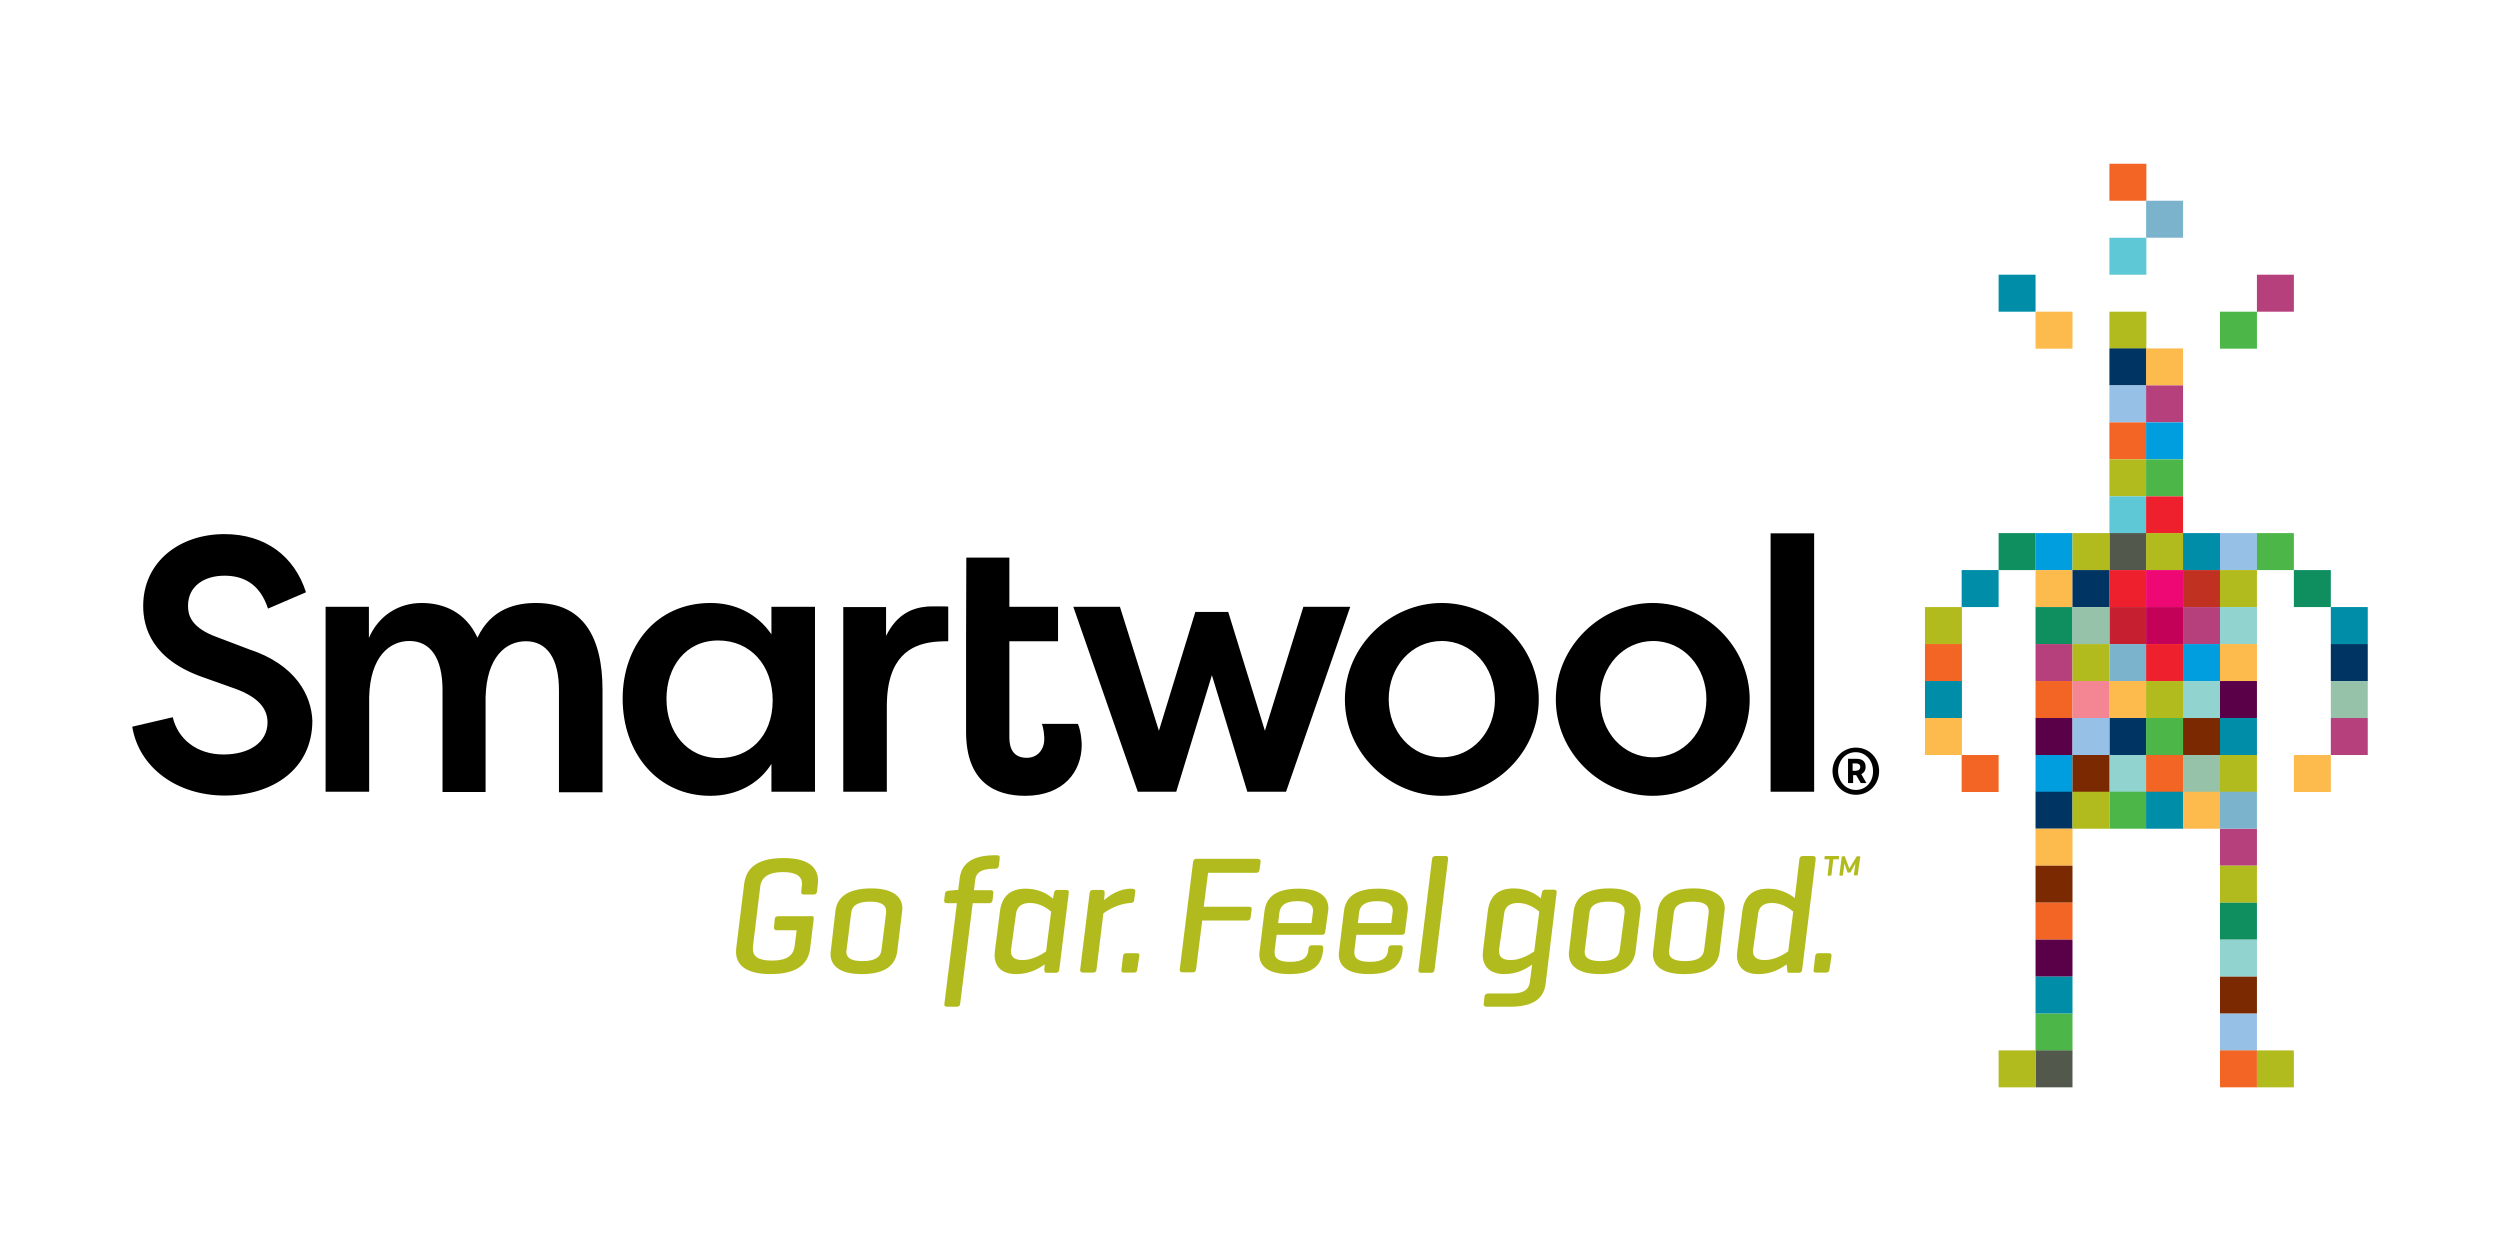 <svg version="1.0" preserveAspectRatio="xMidYMid meet" height="540" viewBox="0 0 810 405" zoomAndPan="magnify" width="1080" xmlns:xlink="http://www.w3.org/1999/xlink" xmlns="http://www.w3.org/2000/svg"><defs><clipPath id="9645cfc8fa"><path clip-rule="nonzero" d="M 683 53.055 L 696 53.055 L 696 66 L 683 66 Z M 683 53.055"></path></clipPath><clipPath id="995ec814c2"><path clip-rule="nonzero" d="M 659 340 L 672 340 L 672 352.305 L 659 352.305 Z M 659 340"></path></clipPath><clipPath id="981e0d01cf"><path clip-rule="nonzero" d="M 647 340 L 660 340 L 660 352.305 L 647 352.305 Z M 647 340"></path></clipPath><clipPath id="482a427027"><path clip-rule="nonzero" d="M 719 340 L 732 340 L 732 352.305 L 719 352.305 Z M 719 340"></path></clipPath><clipPath id="571bbb0473"><path clip-rule="nonzero" d="M 671 256 L 744 256 L 744 352.305 L 671 352.305 Z M 671 256"></path></clipPath></defs><rect fill-opacity="1" height="486" y="-40.5" fill="#ffffff" width="972" x="-81"></rect><rect fill-opacity="1" height="486" y="-40.5" fill="#ffffff" width="972" x="-81"></rect><path fill-rule="nonzero" fill-opacity="1" d="M 262.738 296.77 C 263.562 296.77 263.727 297.18 263.645 297.758 L 262.492 307.266 C 261.91 311.727 259.105 315.609 249.613 315.609 C 241.281 315.609 238.473 312.301 238.473 308.422 C 238.473 308.008 238.551 307.512 238.551 307.098 L 241.113 286.355 C 241.691 281.891 244.496 278.008 253.91 278.008 C 262.242 278.008 265.047 281.316 265.047 285.281 C 265.047 285.613 264.969 286.105 264.969 286.605 L 264.723 288.754 C 264.641 289.414 264.391 289.828 263.566 289.828 L 260.43 289.828 C 259.684 289.828 259.52 289.414 259.605 288.754 L 259.77 287.266 C 259.852 286.934 259.852 286.605 259.852 286.355 C 259.852 284.039 258.117 282.555 253.66 282.555 C 248.875 282.555 246.645 284.371 246.316 287.266 L 244.004 306.273 C 244.004 306.684 243.922 307.016 243.922 307.344 C 243.922 309.824 245.57 311.23 250.113 311.23 C 255.062 311.23 257.047 309.496 257.457 306.605 L 258.117 301.398 L 251.676 301.398 C 250.934 301.398 250.766 301.066 250.766 300.324 L 251.012 297.844 C 251.094 297.102 251.426 296.852 252.168 296.852 L 262.734 296.852 Z M 287.09 295.777 L 287.09 295.199 C 287.09 293.133 285.438 292.141 281.887 292.141 C 277.844 292.141 276.027 293.465 275.781 295.777 L 274.293 307.762 C 274.211 308.008 274.211 308.172 274.211 308.34 C 274.211 310.402 275.781 311.395 279.496 311.395 C 283.539 311.395 285.359 310.074 285.605 307.762 Z M 270.664 295.277 C 271.16 290.812 274.461 287.84 282.301 287.84 C 289.07 287.84 292.371 290.402 292.371 294.285 C 292.371 294.617 292.371 294.949 292.289 295.277 L 290.719 308.172 C 290.145 312.633 287.008 315.613 279.164 315.613 C 272.312 315.613 269.094 313.047 269.094 309.082 C 269.094 308.836 269.094 308.504 269.176 308.172 Z M 310.445 288.422 L 310.941 284.535 C 311.52 280.07 314.57 277.098 322.414 277.098 L 322.992 277.098 C 323.734 277.098 323.984 277.344 323.902 278.09 L 323.656 280.402 C 323.574 281.145 323.16 281.473 322.418 281.473 L 322.008 281.473 C 317.879 281.473 316.227 282.797 315.98 285.031 L 315.57 288.418 L 320.855 288.418 C 321.598 288.418 321.922 288.66 321.844 289.406 L 321.598 291.559 C 321.516 292.301 321.184 292.629 320.441 292.629 L 315.156 292.629 L 311.109 325.105 C 311.031 325.852 310.699 326.18 310.039 326.18 L 306.824 326.18 C 306.164 326.18 305.832 325.848 305.996 325.105 L 310.039 292.629 L 306.824 292.629 C 306.078 292.629 305.832 292.297 305.914 291.559 L 306.16 289.652 C 306.242 288.91 306.57 288.66 307.316 288.582 L 310.207 288.336 L 310.453 288.336 L 310.453 288.418 Z M 327.613 307.512 C 327.535 307.758 327.535 308.008 327.535 308.258 C 327.535 309.828 328.523 311.066 331.25 311.066 C 334.633 311.066 337.605 309.164 338.926 308.258 L 340.574 295.363 C 339.504 294.453 337.027 292.555 333.641 292.555 C 330.59 292.555 329.434 294.207 329.184 296.109 Z M 338.508 312.469 C 336.777 313.629 333.805 315.613 329.266 315.613 C 324.645 315.613 322.25 313.215 322.25 309.496 C 322.25 309.082 322.328 308.668 322.328 308.258 L 323.98 295.277 C 324.555 290.812 326.867 287.926 332.398 287.926 C 336.859 287.926 339.742 289.91 341.148 291.148 L 341.477 289.41 C 341.645 288.664 341.812 288.34 342.551 288.34 L 345.441 288.34 C 346.016 288.34 346.43 288.586 346.266 289.41 L 343.211 314.121 C 343.133 314.867 342.801 315.191 342.055 315.191 L 339.168 315.191 C 338.59 315.191 338.34 314.945 338.34 314.121 Z M 367.812 288.996 L 367.484 291.562 C 367.402 292.305 367.07 292.555 366.246 292.555 C 362.363 292.797 358.898 294.867 357.496 295.941 L 355.27 314.039 C 355.188 314.785 354.938 315.113 354.113 315.113 L 350.895 315.113 C 350.148 315.113 349.906 314.781 349.984 314.039 L 353.039 289.328 C 353.117 288.668 353.449 288.34 354.109 288.34 L 357 288.34 C 357.656 288.34 357.992 288.668 357.91 289.328 L 357.742 291.645 C 359.395 290.156 362.531 287.926 366.574 287.926 C 367.566 287.926 367.977 288.258 367.812 288.996 M 368.477 314.121 C 368.391 314.867 368.141 315.113 367.402 315.113 L 364.184 315.113 C 363.523 315.113 363.195 314.867 363.359 314.121 L 363.855 309.824 C 363.938 309.082 364.27 308.832 365.012 308.832 L 368.316 308.832 C 369.059 308.832 369.223 309.164 369.137 309.824 Z M 407.516 278.34 C 408.258 278.34 408.508 278.586 408.426 279.328 L 408.094 281.727 C 408.012 282.473 407.68 282.797 406.938 282.797 L 391.418 282.797 L 390.016 293.789 L 404.625 293.789 C 405.371 293.789 405.695 294.039 405.535 294.785 L 405.203 297.266 C 405.121 297.922 404.793 298.258 404.047 298.258 L 389.52 298.258 L 387.535 313.957 C 387.457 314.699 387.207 315.031 386.465 315.031 L 383.164 315.031 C 382.504 315.031 382.094 314.699 382.254 313.957 L 386.547 279.328 C 386.629 278.586 386.961 278.258 387.703 278.258 L 407.512 278.258 Z M 414.121 299.082 L 424.934 299.082 L 425.344 295.859 C 425.426 295.613 425.426 295.199 425.426 295.031 C 425.426 293.215 424.105 291.977 420.391 291.977 C 416.348 291.977 414.863 293.465 414.531 295.609 Z M 429.387 301.891 C 429.309 302.555 428.977 302.883 428.316 302.883 L 413.629 302.883 L 413.047 307.512 C 412.969 308.09 412.969 308.422 412.969 308.668 C 412.969 310.484 414.289 311.641 418.004 311.641 C 422.129 311.641 423.535 310.238 423.863 308.172 L 423.945 307.258 C 424.027 306.602 424.441 306.266 425.102 306.266 L 427.824 306.266 C 428.57 306.266 428.738 306.68 428.738 307.258 L 428.656 308.172 C 428.078 312.633 425.602 315.609 417.762 315.609 C 410.91 315.609 408.02 313.047 408.02 309.246 C 408.02 308.832 408.02 308.586 408.102 308.254 L 409.672 295.363 C 410.168 290.902 413.055 287.926 420.812 287.926 C 427.5 287.926 430.387 290.488 430.387 294.285 C 430.387 294.617 430.387 295.031 430.305 295.277 Z M 439.953 299.082 L 450.77 299.082 L 451.18 295.859 C 451.262 295.613 451.262 295.199 451.262 295.031 C 451.262 293.215 449.941 291.977 446.227 291.977 C 442.184 291.977 440.617 293.465 440.367 295.609 Z M 455.223 301.891 C 455.223 302.555 454.812 302.883 454.152 302.883 L 439.461 302.883 L 438.883 307.512 C 438.805 308.09 438.805 308.422 438.805 308.668 C 438.805 310.484 440.125 311.641 443.836 311.641 C 447.965 311.641 449.449 310.238 449.699 308.172 L 449.781 307.258 C 449.863 306.602 450.277 306.266 450.938 306.266 L 453.66 306.266 C 454.32 306.266 454.57 306.68 454.484 307.258 L 454.406 308.172 C 453.828 312.633 451.352 315.609 443.512 315.609 C 436.66 315.609 433.773 313.047 433.773 309.246 C 433.773 308.832 433.773 308.586 433.855 308.254 L 435.422 295.363 C 435.918 290.902 438.805 287.926 446.562 287.926 C 453.25 287.926 456.137 290.488 456.137 294.285 C 456.137 294.617 456.137 295.031 456.055 295.277 Z M 464.801 314.121 C 464.719 314.867 464.387 315.195 463.645 315.195 L 460.426 315.195 C 459.766 315.195 459.434 314.863 459.602 314.121 L 463.973 278.422 C 464.059 277.676 464.387 277.348 465.133 277.348 L 468.348 277.348 C 469.008 277.348 469.258 277.676 469.176 278.422 Z M 485.766 307.18 C 485.684 307.594 485.684 308.004 485.684 308.25 C 485.684 309.902 486.676 311.062 489.402 311.062 C 492.785 311.062 495.754 309.16 497.078 308.25 L 498.727 295.359 C 497.656 294.449 495.098 292.555 491.793 292.555 C 488.742 292.555 487.5 294.203 487.336 296.105 Z M 480.402 309.41 C 480.402 309 480.48 308.586 480.48 308.172 L 482.051 295.199 C 482.629 290.734 484.938 287.844 490.469 287.844 C 494.93 287.844 497.816 289.828 499.219 291.066 L 499.551 289.328 C 499.715 288.586 499.961 288.258 500.621 288.258 L 503.512 288.258 C 504.254 288.258 504.422 288.668 504.336 289.328 L 500.789 318.75 C 500.211 323.215 497.238 326.188 489.148 326.188 L 481.719 326.188 C 480.973 326.188 480.648 325.859 480.73 325.199 L 480.973 322.883 C 481.055 322.223 481.469 321.891 482.211 321.891 L 489.641 321.891 C 493.77 321.891 495.34 320.57 495.668 318.258 L 496.41 312.555 C 494.676 313.711 491.871 315.609 487.41 315.609 C 482.793 315.613 480.402 313.129 480.402 309.41 M 526.375 295.777 L 526.375 295.199 C 526.375 293.133 524.641 292.141 521.094 292.141 C 517.051 292.141 515.23 293.465 514.984 295.777 L 513.496 307.762 C 513.418 308.008 513.418 308.172 513.418 308.34 C 513.418 310.402 514.984 311.395 518.699 311.395 C 522.742 311.395 524.562 310.074 524.805 307.762 Z M 509.867 295.277 C 510.445 290.812 513.664 287.84 521.508 287.84 C 528.273 287.84 531.578 290.402 531.578 294.285 C 531.578 294.617 531.578 294.949 531.496 295.277 L 529.926 308.172 C 529.348 312.633 526.211 315.613 518.371 315.613 C 511.52 315.613 508.301 313.047 508.301 309.082 C 508.301 308.836 508.301 308.504 508.383 308.172 Z M 553.613 295.777 L 553.613 295.199 C 553.613 293.133 551.965 292.141 548.418 292.141 C 544.375 292.141 542.555 293.465 542.309 295.777 L 540.82 307.762 C 540.738 308.008 540.738 308.172 540.738 308.34 C 540.738 310.402 542.309 311.395 546.023 311.395 C 550.066 311.395 551.883 310.074 552.133 307.762 Z M 537.105 295.277 C 537.684 290.812 540.902 287.84 548.746 287.84 C 555.512 287.84 558.816 290.402 558.816 294.285 C 558.816 294.617 558.816 294.949 558.734 295.277 L 557.164 308.172 C 556.672 312.633 553.449 315.613 545.609 315.613 C 538.758 315.613 535.539 313.047 535.539 309.082 C 535.539 308.836 535.539 308.504 535.621 308.172 Z M 568.059 307.266 C 567.98 307.676 567.98 308.008 567.98 308.254 C 567.98 309.824 568.969 311.062 571.695 311.062 C 575.078 311.062 578.051 309.164 579.371 308.254 L 581.02 295.363 C 579.949 294.453 577.391 292.555 574.09 292.555 C 571.035 292.555 569.793 294.207 569.629 296.109 Z M 578.871 312.469 C 577.137 313.629 574.332 315.613 569.711 315.613 C 565.09 315.613 562.777 313.215 562.777 309.496 C 562.777 309.082 562.859 308.668 562.859 308.258 L 564.508 295.277 C 565.09 290.812 567.398 287.926 572.93 287.926 C 577.059 287.926 580.109 289.828 581.512 290.984 L 583 278.422 C 583.078 277.676 583.41 277.348 584.156 277.348 L 587.371 277.348 C 588.117 277.348 588.363 277.762 588.281 278.422 L 583.91 314.125 C 583.828 314.867 583.496 315.195 582.754 315.195 L 579.863 315.195 C 579.117 315.195 579.039 314.863 579.039 314.125 Z M 592.738 314.121 C 592.66 314.867 592.328 315.113 591.668 315.113 L 588.449 315.113 C 587.707 315.113 587.461 314.867 587.625 314.121 L 588.121 309.824 C 588.199 309.082 588.535 308.832 589.277 308.832 L 592.578 308.832 C 593.238 308.832 593.488 309.164 593.402 309.824 Z M 595.629 277.348 C 595.793 277.348 595.875 277.43 595.875 277.594 L 595.793 278.172 C 595.793 278.34 595.715 278.422 595.461 278.422 L 593.977 278.422 L 593.398 283.461 C 593.398 283.625 593.316 283.707 593.148 283.707 L 592.328 283.707 C 592.16 283.707 592.082 283.625 592.16 283.461 L 592.738 278.422 L 591.336 278.422 C 591.168 278.422 591.09 278.34 591.09 278.172 L 591.168 277.594 C 591.168 277.43 591.25 277.348 591.5 277.348 Z M 601.902 283.379 C 601.902 283.547 601.82 283.625 601.656 283.625 L 600.91 283.625 C 600.746 283.625 600.664 283.547 600.664 283.379 L 601.16 279.66 C 601.07 279.781 601.012 279.922 600.992 280.074 L 599.672 282.469 C 599.59 282.633 599.504 282.719 599.34 282.719 L 598.762 282.719 C 598.594 282.719 598.516 282.633 598.516 282.469 L 597.691 280.074 C 597.691 279.992 597.609 279.828 597.609 279.66 L 597.113 283.461 C 597.113 283.625 597.035 283.707 596.867 283.707 L 596.211 283.707 C 596.043 283.707 595.961 283.625 595.961 283.461 L 596.707 277.676 C 596.707 277.512 596.789 277.43 596.953 277.43 L 597.613 277.43 C 597.691 277.43 597.777 277.512 597.777 277.598 L 599.016 280.984 L 599.18 281.398 C 599.262 281.312 599.348 281.066 599.43 280.984 L 601.488 277.598 C 601.488 277.516 601.656 277.43 601.738 277.43 L 602.48 277.43 C 602.645 277.43 602.727 277.512 602.727 277.676 Z M 601.902 283.379" fill="#b2bb1e"></path><path fill-rule="nonzero" fill-opacity="1" d="M 173.676 195.367 C 167.402 195.367 159.23 197.02 154.691 206.605 C 150.895 198.34 143.797 195.367 136.613 195.367 C 129.184 195.367 122.664 199.414 119.527 206.688 L 119.527 196.605 L 105.496 196.605 L 105.496 256.52 L 119.609 256.52 L 119.609 225.859 C 119.941 212.723 126.211 207.68 132.648 207.68 C 139.414 207.68 143.379 213.137 143.379 223.543 L 143.379 256.602 L 157.328 256.602 L 157.328 225.941 C 157.66 212.805 163.93 207.762 170.371 207.762 C 177.137 207.762 181.102 213.215 181.102 223.629 L 181.102 256.684 L 195.215 256.684 L 195.215 223.543 C 195.219 206.109 188.699 195.367 173.676 195.367 Z M 249.945 205.527 C 245.238 198.672 238.059 195.367 230.215 195.367 C 212.469 195.367 201.738 209.418 201.738 226.355 C 201.738 243.879 212.965 257.844 230.137 257.844 C 238.637 257.844 245.816 254.043 249.945 247.516 L 249.945 256.523 L 264.059 256.523 L 264.059 196.605 L 249.945 196.605 Z M 233.023 245.613 C 222.457 245.613 215.938 237.102 215.938 226.441 C 215.938 216.191 222.043 207.516 232.691 207.516 C 243.094 207.516 250.355 215.449 250.355 227.02 C 250.273 238.836 242.598 245.613 233.023 245.613 Z M 300.461 196.52 C 295.754 196.934 290.719 198.754 287.086 206.027 L 287.086 196.688 L 273.219 196.688 L 273.219 256.523 L 287.332 256.523 L 287.332 228.84 C 287.332 212.309 295.668 209.172 301.117 208.18 C 303.102 207.848 305.078 207.766 307.227 207.766 L 307.227 196.527 C 306.566 196.441 301.199 196.441 300.461 196.52 Z M 337.52 234.457 C 338.098 235.777 338.344 238.09 338.344 239.414 C 338.344 243.051 336.031 245.531 332.648 245.531 C 328.52 245.531 327.035 242.723 327.035 239 L 327.035 207.762 L 342.805 207.762 L 342.805 196.609 L 327.035 196.609 L 327.035 180.656 L 313.086 180.656 L 313.008 207.762 L 313.008 237.102 C 313.008 253.547 322.496 257.844 332.156 257.844 C 344.617 257.844 350.48 249.988 350.48 241.312 C 350.48 240.238 350.234 236.848 349.242 234.539 L 337.523 234.539 Z M 422.289 196.605 L 409.824 236.77 L 397.941 198.258 L 387.293 198.258 L 375.488 236.77 L 362.859 196.605 L 347.754 196.605 L 368.641 256.52 L 381.105 256.52 L 392.656 218.754 L 404.133 256.52 L 416.68 256.52 L 437.477 196.605 Z M 467.109 195.367 C 450.441 195.367 435.742 209.332 435.742 226.602 C 435.742 244.043 450.355 257.844 467.109 257.844 C 484.035 257.844 498.559 243.875 498.559 226.602 C 498.641 209.418 484.031 195.367 467.109 195.367 Z M 467.109 245.363 C 457.371 245.363 449.941 237.102 449.941 226.523 C 449.941 216.027 457.371 207.684 467.109 207.684 C 476.934 207.684 484.359 216.109 484.359 226.523 C 484.445 237.102 477.016 245.363 467.109 245.363 Z M 535.453 195.367 C 518.785 195.367 504.09 209.332 504.09 226.602 C 504.09 244.043 518.699 257.844 535.453 257.844 C 552.379 257.844 566.902 243.875 566.902 226.602 C 566.902 209.418 552.379 195.367 535.453 195.367 Z M 535.621 245.363 C 525.883 245.363 518.449 237.102 518.449 226.523 C 518.449 216.027 525.883 207.684 535.621 207.684 C 545.445 207.684 552.871 216.109 552.871 226.523 C 552.871 237.102 545.445 245.363 535.621 245.363 Z M 573.672 172.805 L 587.785 172.805 L 587.785 256.52 L 573.672 256.52 Z M 80.566 210.324 L 70.332 206.441 C 61.664 203.297 60.918 199.082 60.918 196.277 C 60.918 189.828 66.281 186.523 72.727 186.523 C 78.5 186.523 84.117 188.84 86.836 197.188 L 99.137 191.898 C 95.422 180.246 86.016 173.051 72.727 173.051 C 58.195 173.051 46.395 181.98 46.395 196.355 C 46.395 203.301 49.199 213.711 65.957 219.496 L 76.191 223.133 C 83.211 225.695 86.676 229.25 86.676 234.043 C 86.676 240.648 80.648 244.453 72.395 244.453 C 63.73 244.453 57.621 239.414 55.973 232.387 L 42.848 235.445 C 44.992 248.672 57.293 257.758 72.809 257.758 C 88.164 257.758 101.207 249.328 101.207 233.465 C 100.871 225.449 96.004 215.367 80.566 210.324 Z M 80.566 210.324" fill="#000000"></path><g clip-path="url(#9645cfc8fa)"><path fill-rule="nonzero" fill-opacity="1" d="M 683.453 53.055 L 695.422 53.055 L 695.422 65.039 L 683.453 65.039 Z M 683.453 53.055" fill="#f26524"></path></g><path fill-rule="nonzero" fill-opacity="1" d="M 695.34 65.039 L 707.309 65.039 L 707.309 77.023 L 695.34 77.023 Z M 695.34 65.039" fill="#7bb3cc"></path><path fill-rule="nonzero" fill-opacity="1" d="M 683.453 77.023 L 695.422 77.023 L 695.422 89.008 L 683.453 89.008 Z M 683.453 77.023" fill="#5fc8d7"></path><path fill-rule="nonzero" fill-opacity="1" d="M 683.453 100.988 L 695.422 100.988 L 695.422 112.973 L 683.453 112.973 Z M 683.453 100.988" fill="#b2bb1e"></path><path fill-rule="nonzero" fill-opacity="1" d="M 683.453 112.887 L 695.422 112.887 L 695.422 124.871 L 683.453 124.871 Z M 683.453 112.887" fill="#003462"></path><path fill-rule="nonzero" fill-opacity="1" d="M 695.34 112.887 L 707.309 112.887 L 707.309 124.871 L 695.34 124.871 Z M 695.34 112.887" fill="#fdba4d"></path><path fill-rule="nonzero" fill-opacity="1" d="M 683.453 124.871 L 695.422 124.871 L 695.422 136.855 L 683.453 136.855 Z M 683.453 124.871" fill="#96c0e6"></path><path fill-rule="nonzero" fill-opacity="1" d="M 695.34 124.871 L 707.309 124.871 L 707.309 136.855 L 695.34 136.855 Z M 695.34 124.871" fill="#b6407b"></path><path fill-rule="nonzero" fill-opacity="1" d="M 683.453 136.855 L 695.422 136.855 L 695.422 148.84 L 683.453 148.84 Z M 683.453 136.855" fill="#f26524"></path><path fill-rule="nonzero" fill-opacity="1" d="M 695.34 136.855 L 707.309 136.855 L 707.309 148.84 L 695.34 148.84 Z M 695.34 136.855" fill="#009ede"></path><path fill-rule="nonzero" fill-opacity="1" d="M 683.453 148.84 L 695.422 148.84 L 695.422 160.824 L 683.453 160.824 Z M 683.453 148.84" fill="#b2bb1e"></path><path fill-rule="nonzero" fill-opacity="1" d="M 695.34 148.84 L 707.309 148.84 L 707.309 160.824 L 695.34 160.824 Z M 695.34 148.84" fill="#4cb748"></path><path fill-rule="nonzero" fill-opacity="1" d="M 683.453 160.82 L 695.422 160.82 L 695.422 172.805 L 683.453 172.805 Z M 683.453 160.82" fill="#5fc8d7"></path><path fill-rule="nonzero" fill-opacity="1" d="M 695.34 160.82 L 707.309 160.82 L 707.309 172.805 L 695.34 172.805 Z M 695.34 160.82" fill="#ee202e"></path><path fill-rule="nonzero" fill-opacity="1" d="M 683.453 172.723 L 695.422 172.723 L 695.422 184.707 L 683.453 184.707 Z M 683.453 172.723" fill="#53584c"></path><path fill-rule="nonzero" fill-opacity="1" d="M 695.34 172.723 L 707.309 172.723 L 707.309 184.707 L 695.34 184.707 Z M 695.34 172.723" fill="#b2bb1e"></path><path fill-rule="nonzero" fill-opacity="1" d="M 659.516 172.723 L 671.488 172.723 L 671.488 184.707 L 659.516 184.707 Z M 659.516 172.723" fill="#009ede"></path><path fill-rule="nonzero" fill-opacity="1" d="M 623.691 196.688 L 635.664 196.688 L 635.664 208.676 L 623.691 208.676 Z M 671.484 172.723 L 683.453 172.723 L 683.453 184.707 L 671.484 184.707 Z M 671.484 172.723" fill="#b2bb1e"></path><path fill-rule="nonzero" fill-opacity="1" d="M 647.551 172.723 L 659.52 172.723 L 659.52 184.707 L 647.551 184.707 Z M 647.551 172.723" fill="#0f8e60"></path><path fill-rule="nonzero" fill-opacity="1" d="M 635.578 184.703 L 647.551 184.703 L 647.551 196.688 L 635.578 196.688 Z M 635.578 184.703" fill="#008da8"></path><path fill-rule="nonzero" fill-opacity="1" d="M 743.215 184.703 L 755.184 184.703 L 755.184 196.688 L 743.215 196.688 Z M 743.215 184.703" fill="#0f8e60"></path><path fill-rule="nonzero" fill-opacity="1" d="M 623.691 208.672 L 635.664 208.672 L 635.664 220.656 L 623.691 220.656 Z M 623.691 208.672" fill="#f26524"></path><path fill-rule="nonzero" fill-opacity="1" d="M 623.691 220.652 L 635.664 220.652 L 635.664 232.641 L 623.691 232.641 Z M 623.691 220.652" fill="#008da8"></path><path fill-rule="nonzero" fill-opacity="1" d="M 623.691 232.637 L 635.664 232.637 L 635.664 244.621 L 623.691 244.621 Z M 623.691 232.637" fill="#fdba4d"></path><path fill-rule="nonzero" fill-opacity="1" d="M 635.578 244.621 L 647.551 244.621 L 647.551 256.605 L 635.578 256.605 Z M 635.578 244.621" fill="#f26524"></path><path fill-rule="nonzero" fill-opacity="1" d="M 755.184 196.688 L 767.152 196.688 L 767.152 208.676 L 755.184 208.676 Z M 755.184 196.688" fill="#008da8"></path><path fill-rule="nonzero" fill-opacity="1" d="M 755.184 208.672 L 767.152 208.672 L 767.152 220.656 L 755.184 220.656 Z M 755.184 208.672" fill="#003462"></path><path fill-rule="nonzero" fill-opacity="1" d="M 755.184 220.652 L 767.152 220.652 L 767.152 232.641 L 755.184 232.641 Z M 755.184 220.652" fill="#97c2aa"></path><path fill-rule="nonzero" fill-opacity="1" d="M 755.184 232.637 L 767.152 232.637 L 767.152 244.621 L 755.184 244.621 Z M 755.184 232.637" fill="#b6407b"></path><path fill-rule="nonzero" fill-opacity="1" d="M 743.215 244.621 L 755.184 244.621 L 755.184 256.605 L 743.215 256.605 Z M 743.215 244.621" fill="#fdba4d"></path><path fill-rule="nonzero" fill-opacity="1" d="M 719.277 172.723 L 731.246 172.723 L 731.246 184.707 L 719.277 184.707 Z M 719.277 172.723" fill="#96c0e6"></path><path fill-rule="nonzero" fill-opacity="1" d="M 731.242 172.723 L 743.215 172.723 L 743.215 184.707 L 731.242 184.707 Z M 731.242 172.723" fill="#4cb748"></path><path fill-rule="nonzero" fill-opacity="1" d="M 707.309 172.723 L 719.277 172.723 L 719.277 184.707 L 707.309 184.707 Z M 707.309 172.723" fill="#008da8"></path><path fill-rule="nonzero" fill-opacity="1" d="M 683.453 184.703 L 695.422 184.703 L 695.422 196.688 L 683.453 196.688 Z M 683.453 184.703" fill="#ee202e"></path><path fill-rule="nonzero" fill-opacity="1" d="M 695.34 184.703 L 707.309 184.703 L 707.309 196.688 L 695.34 196.688 Z M 695.34 184.703" fill="#ed0874"></path><path fill-rule="nonzero" fill-opacity="1" d="M 659.516 184.703 L 671.488 184.703 L 671.488 196.688 L 659.516 196.688 Z M 659.516 184.703" fill="#fdba4d"></path><path fill-rule="nonzero" fill-opacity="1" d="M 671.484 184.703 L 683.453 184.703 L 683.453 196.688 L 671.484 196.688 Z M 671.484 184.703" fill="#003462"></path><path fill-rule="nonzero" fill-opacity="1" d="M 719.277 184.703 L 731.246 184.703 L 731.246 196.688 L 719.277 196.688 Z M 719.277 184.703" fill="#b2bb1e"></path><path fill-rule="nonzero" fill-opacity="1" d="M 707.309 184.703 L 719.277 184.703 L 719.277 196.688 L 707.309 196.688 Z M 707.309 184.703" fill="#c13122"></path><path fill-rule="nonzero" fill-opacity="1" d="M 683.453 196.688 L 695.422 196.688 L 695.422 208.676 L 683.453 208.676 Z M 683.453 196.688" fill="#c51f30"></path><path fill-rule="nonzero" fill-opacity="1" d="M 695.34 196.688 L 707.309 196.688 L 707.309 208.676 L 695.34 208.676 Z M 695.34 196.688" fill="#c40158"></path><path fill-rule="nonzero" fill-opacity="1" d="M 659.516 196.688 L 671.488 196.688 L 671.488 208.676 L 659.516 208.676 Z M 659.516 196.688" fill="#0f8e60"></path><path fill-rule="nonzero" fill-opacity="1" d="M 671.484 196.688 L 683.453 196.688 L 683.453 208.676 L 671.484 208.676 Z M 671.484 196.688" fill="#97c2aa"></path><path fill-rule="nonzero" fill-opacity="1" d="M 719.277 196.688 L 731.246 196.688 L 731.246 208.676 L 719.277 208.676 Z M 719.277 196.688" fill="#91d3ce"></path><path fill-rule="nonzero" fill-opacity="1" d="M 707.309 196.688 L 719.277 196.688 L 719.277 208.676 L 707.309 208.676 Z M 707.309 196.688" fill="#b6407b"></path><path fill-rule="nonzero" fill-opacity="1" d="M 683.453 208.672 L 695.422 208.672 L 695.422 220.656 L 683.453 220.656 Z M 683.453 208.672" fill="#7bb3cc"></path><path fill-rule="nonzero" fill-opacity="1" d="M 695.34 208.672 L 707.309 208.672 L 707.309 220.656 L 695.34 220.656 Z M 695.34 208.672" fill="#ee202e"></path><path fill-rule="nonzero" fill-opacity="1" d="M 659.516 208.672 L 671.488 208.672 L 671.488 220.656 L 659.516 220.656 Z M 659.516 208.672" fill="#b6407b"></path><path fill-rule="nonzero" fill-opacity="1" d="M 671.484 208.672 L 683.453 208.672 L 683.453 220.656 L 671.484 220.656 Z M 671.484 208.672" fill="#b2bb1e"></path><path fill-rule="nonzero" fill-opacity="1" d="M 719.277 208.672 L 731.246 208.672 L 731.246 220.656 L 719.277 220.656 Z M 719.277 208.672" fill="#fdba4d"></path><path fill-rule="nonzero" fill-opacity="1" d="M 707.309 208.672 L 719.277 208.672 L 719.277 220.656 L 707.309 220.656 Z M 707.309 208.672" fill="#009ede"></path><path fill-rule="nonzero" fill-opacity="1" d="M 683.453 220.652 L 695.422 220.652 L 695.422 232.641 L 683.453 232.641 Z M 683.453 220.652" fill="#fdba4d"></path><path fill-rule="nonzero" fill-opacity="1" d="M 695.34 220.652 L 707.309 220.652 L 707.309 232.641 L 695.34 232.641 Z M 695.34 220.652" fill="#b2bb1e"></path><path fill-rule="nonzero" fill-opacity="1" d="M 659.516 220.652 L 671.488 220.652 L 671.488 232.641 L 659.516 232.641 Z M 659.516 220.652" fill="#f26524"></path><path fill-rule="nonzero" fill-opacity="1" d="M 671.484 220.652 L 683.453 220.652 L 683.453 232.641 L 671.484 232.641 Z M 671.484 220.652" fill="#f48593"></path><path fill-rule="nonzero" fill-opacity="1" d="M 719.277 220.652 L 731.246 220.652 L 731.246 232.641 L 719.277 232.641 Z M 719.277 220.652" fill="#590048"></path><path fill-rule="nonzero" fill-opacity="1" d="M 707.309 220.652 L 719.277 220.652 L 719.277 232.641 L 707.309 232.641 Z M 707.309 220.652" fill="#91d3ce"></path><path fill-rule="nonzero" fill-opacity="1" d="M 683.453 232.637 L 695.422 232.637 L 695.422 244.621 L 683.453 244.621 Z M 683.453 232.637" fill="#003462"></path><path fill-rule="nonzero" fill-opacity="1" d="M 695.34 232.637 L 707.309 232.637 L 707.309 244.621 L 695.34 244.621 Z M 695.34 232.637" fill="#4cb748"></path><path fill-rule="nonzero" fill-opacity="1" d="M 659.516 232.637 L 671.488 232.637 L 671.488 244.621 L 659.516 244.621 Z M 659.516 232.637" fill="#590048"></path><path fill-rule="nonzero" fill-opacity="1" d="M 671.484 232.637 L 683.453 232.637 L 683.453 244.621 L 671.484 244.621 Z M 671.484 232.637" fill="#96c0e6"></path><path fill-rule="nonzero" fill-opacity="1" d="M 719.277 232.637 L 731.246 232.637 L 731.246 244.621 L 719.277 244.621 Z M 719.277 232.637" fill="#008da8"></path><path fill-rule="nonzero" fill-opacity="1" d="M 707.309 232.637 L 719.277 232.637 L 719.277 244.621 L 707.309 244.621 Z M 707.309 232.637" fill="#7b2900"></path><path fill-rule="nonzero" fill-opacity="1" d="M 683.453 244.621 L 695.422 244.621 L 695.422 256.605 L 683.453 256.605 Z M 683.453 244.621" fill="#91d3ce"></path><path fill-rule="nonzero" fill-opacity="1" d="M 695.34 244.621 L 707.309 244.621 L 707.309 256.605 L 695.34 256.605 Z M 695.34 244.621" fill="#f26524"></path><path fill-rule="nonzero" fill-opacity="1" d="M 659.516 244.621 L 671.488 244.621 L 671.488 256.605 L 659.516 256.605 Z M 659.516 244.621" fill="#009ede"></path><path fill-rule="nonzero" fill-opacity="1" d="M 671.484 244.621 L 683.453 244.621 L 683.453 256.605 L 671.484 256.605 Z M 671.484 244.621" fill="#7b2900"></path><path fill-rule="nonzero" fill-opacity="1" d="M 719.277 244.621 L 731.246 244.621 L 731.246 256.605 L 719.277 256.605 Z M 719.277 244.621" fill="#b2bb1e"></path><path fill-rule="nonzero" fill-opacity="1" d="M 707.309 244.621 L 719.277 244.621 L 719.277 256.605 L 707.309 256.605 Z M 707.309 244.621" fill="#97c2aa"></path><path fill-rule="nonzero" fill-opacity="1" d="M 683.453 256.52 L 695.422 256.52 L 695.422 268.504 L 683.453 268.504 Z M 683.453 256.52" fill="#4cb748"></path><path fill-rule="nonzero" fill-opacity="1" d="M 695.34 256.52 L 707.309 256.52 L 707.309 268.504 L 695.34 268.504 Z M 695.34 256.52" fill="#008da8"></path><path fill-rule="nonzero" fill-opacity="1" d="M 659.516 256.52 L 671.488 256.52 L 671.488 268.504 L 659.516 268.504 Z M 659.516 256.52" fill="#003462"></path><path fill-rule="nonzero" fill-opacity="1" d="M 659.516 268.504 L 671.488 268.504 L 671.488 280.488 L 659.516 280.488 Z M 659.516 268.504" fill="#fdba4d"></path><path fill-rule="nonzero" fill-opacity="1" d="M 659.516 280.488 L 671.488 280.488 L 671.488 292.473 L 659.516 292.473 Z M 659.516 280.488" fill="#7b2900"></path><path fill-rule="nonzero" fill-opacity="1" d="M 659.516 292.473 L 671.488 292.473 L 671.488 304.457 L 659.516 304.457 Z M 659.516 292.473" fill="#f26524"></path><path fill-rule="nonzero" fill-opacity="1" d="M 659.516 304.453 L 671.488 304.453 L 671.488 316.438 L 659.516 316.438 Z M 659.516 304.453" fill="#590048"></path><path fill-rule="nonzero" fill-opacity="1" d="M 659.516 316.438 L 671.488 316.438 L 671.488 328.422 L 659.516 328.422 Z M 659.516 316.438" fill="#008da8"></path><path fill-rule="nonzero" fill-opacity="1" d="M 659.516 328.418 L 671.488 328.418 L 671.488 340.406 L 659.516 340.406 Z M 659.516 328.418" fill="#4cb748"></path><g clip-path="url(#995ec814c2)"><path fill-rule="nonzero" fill-opacity="1" d="M 659.516 340.32 L 671.488 340.32 L 671.488 352.305 L 659.516 352.305 Z M 659.516 340.32" fill="#53584c"></path></g><g clip-path="url(#981e0d01cf)"><path fill-rule="nonzero" fill-opacity="1" d="M 647.551 340.32 L 659.52 340.32 L 659.52 352.305 L 647.551 352.305 Z M 647.551 340.32" fill="#b2bb1e"></path></g><path fill-rule="nonzero" fill-opacity="1" d="M 719.277 268.504 L 731.246 268.504 L 731.246 280.488 L 719.277 280.488 Z M 719.277 268.504" fill="#b6407b"></path><path fill-rule="nonzero" fill-opacity="1" d="M 719.277 280.488 L 731.246 280.488 L 731.246 292.473 L 719.277 292.473 Z M 719.277 280.488" fill="#b2bb1e"></path><path fill-rule="nonzero" fill-opacity="1" d="M 719.277 292.473 L 731.246 292.473 L 731.246 304.457 L 719.277 304.457 Z M 719.277 292.473" fill="#0f8e60"></path><path fill-rule="nonzero" fill-opacity="1" d="M 719.277 304.453 L 731.246 304.453 L 731.246 316.438 L 719.277 316.438 Z M 719.277 304.453" fill="#91d3ce"></path><path fill-rule="nonzero" fill-opacity="1" d="M 719.277 316.438 L 731.246 316.438 L 731.246 328.422 L 719.277 328.422 Z M 719.277 316.438" fill="#7b2900"></path><path fill-rule="nonzero" fill-opacity="1" d="M 719.277 328.418 L 731.246 328.418 L 731.246 340.406 L 719.277 340.406 Z M 719.277 328.418" fill="#96c0e6"></path><g clip-path="url(#482a427027)"><path fill-rule="nonzero" fill-opacity="1" d="M 719.277 340.32 L 731.246 340.32 L 731.246 352.305 L 719.277 352.305 Z M 719.277 340.32" fill="#f26524"></path></g><g clip-path="url(#571bbb0473)"><path fill-rule="nonzero" fill-opacity="1" d="M 731.242 340.32 L 743.215 340.32 L 743.215 352.305 L 731.242 352.305 Z M 671.484 256.52 L 683.453 256.52 L 683.453 268.504 L 671.484 268.504 Z M 671.484 256.52" fill="#b2bb1e"></path></g><path fill-rule="nonzero" fill-opacity="1" d="M 719.277 256.52 L 731.246 256.52 L 731.246 268.504 L 719.277 268.504 Z M 719.277 256.52" fill="#7bb3cc"></path><path fill-rule="nonzero" fill-opacity="1" d="M 707.309 256.52 L 719.277 256.52 L 719.277 268.504 L 707.309 268.504 Z M 659.516 100.988 L 671.488 100.988 L 671.488 112.973 L 659.516 112.973 Z M 659.516 100.988" fill="#fdba4d"></path><path fill-rule="nonzero" fill-opacity="1" d="M 719.277 100.988 L 731.246 100.988 L 731.246 112.973 L 719.277 112.973 Z M 719.277 100.988" fill="#4cb748"></path><path fill-rule="nonzero" fill-opacity="1" d="M 647.551 89.004 L 659.52 89.004 L 659.52 100.988 L 647.551 100.988 Z M 647.551 89.004" fill="#008da8"></path><path fill-rule="nonzero" fill-opacity="1" d="M 731.242 89.004 L 743.215 89.004 L 743.215 100.988 L 731.242 100.988 Z M 731.242 89.004" fill="#b6407b"></path><path fill-rule="nonzero" fill-opacity="1" d="M 601.324 242.227 C 600.828 242.223 600.332 242.27 599.844 242.367 C 599.352 242.465 598.879 242.605 598.418 242.797 C 597.957 242.988 597.516 243.223 597.102 243.5 C 596.688 243.777 596.305 244.09 595.949 244.445 C 595.598 244.797 595.281 245.184 595.008 245.598 C 594.73 246.012 594.496 246.453 594.305 246.914 C 594.113 247.375 593.973 247.852 593.875 248.34 C 593.777 248.832 593.73 249.324 593.73 249.824 C 593.73 254.125 597.117 257.512 601.324 257.512 C 605.617 257.512 608.836 254.125 608.836 249.824 C 608.836 245.613 605.613 242.227 601.324 242.227 Z M 601.324 255.941 C 598.023 255.941 595.547 253.215 595.547 249.828 C 595.547 246.438 597.941 243.711 601.242 243.711 C 604.547 243.711 606.855 246.438 606.855 249.828 C 606.938 253.215 604.625 255.941 601.324 255.941 Z M 601.324 255.941" fill="#000000"></path><path fill-rule="nonzero" fill-opacity="1" d="M 598.684 245.859 L 601.652 245.859 C 602.562 245.859 603.305 246.105 603.801 246.605 C 604.211 247.016 604.461 247.676 604.461 248.422 L 604.461 248.5 C 604.461 249.66 603.883 250.406 603.059 250.82 L 604.707 253.711 L 602.891 253.711 L 601.402 251.152 L 600.414 251.152 L 600.414 253.711 L 598.762 253.711 L 598.762 245.859 Z M 601.488 249.66 C 602.312 249.66 602.727 249.164 602.727 248.504 C 602.727 247.758 602.23 247.348 601.406 247.348 L 600.246 247.348 L 600.246 249.742 L 601.484 249.742 Z M 601.488 249.66" fill="#000000"></path></svg>